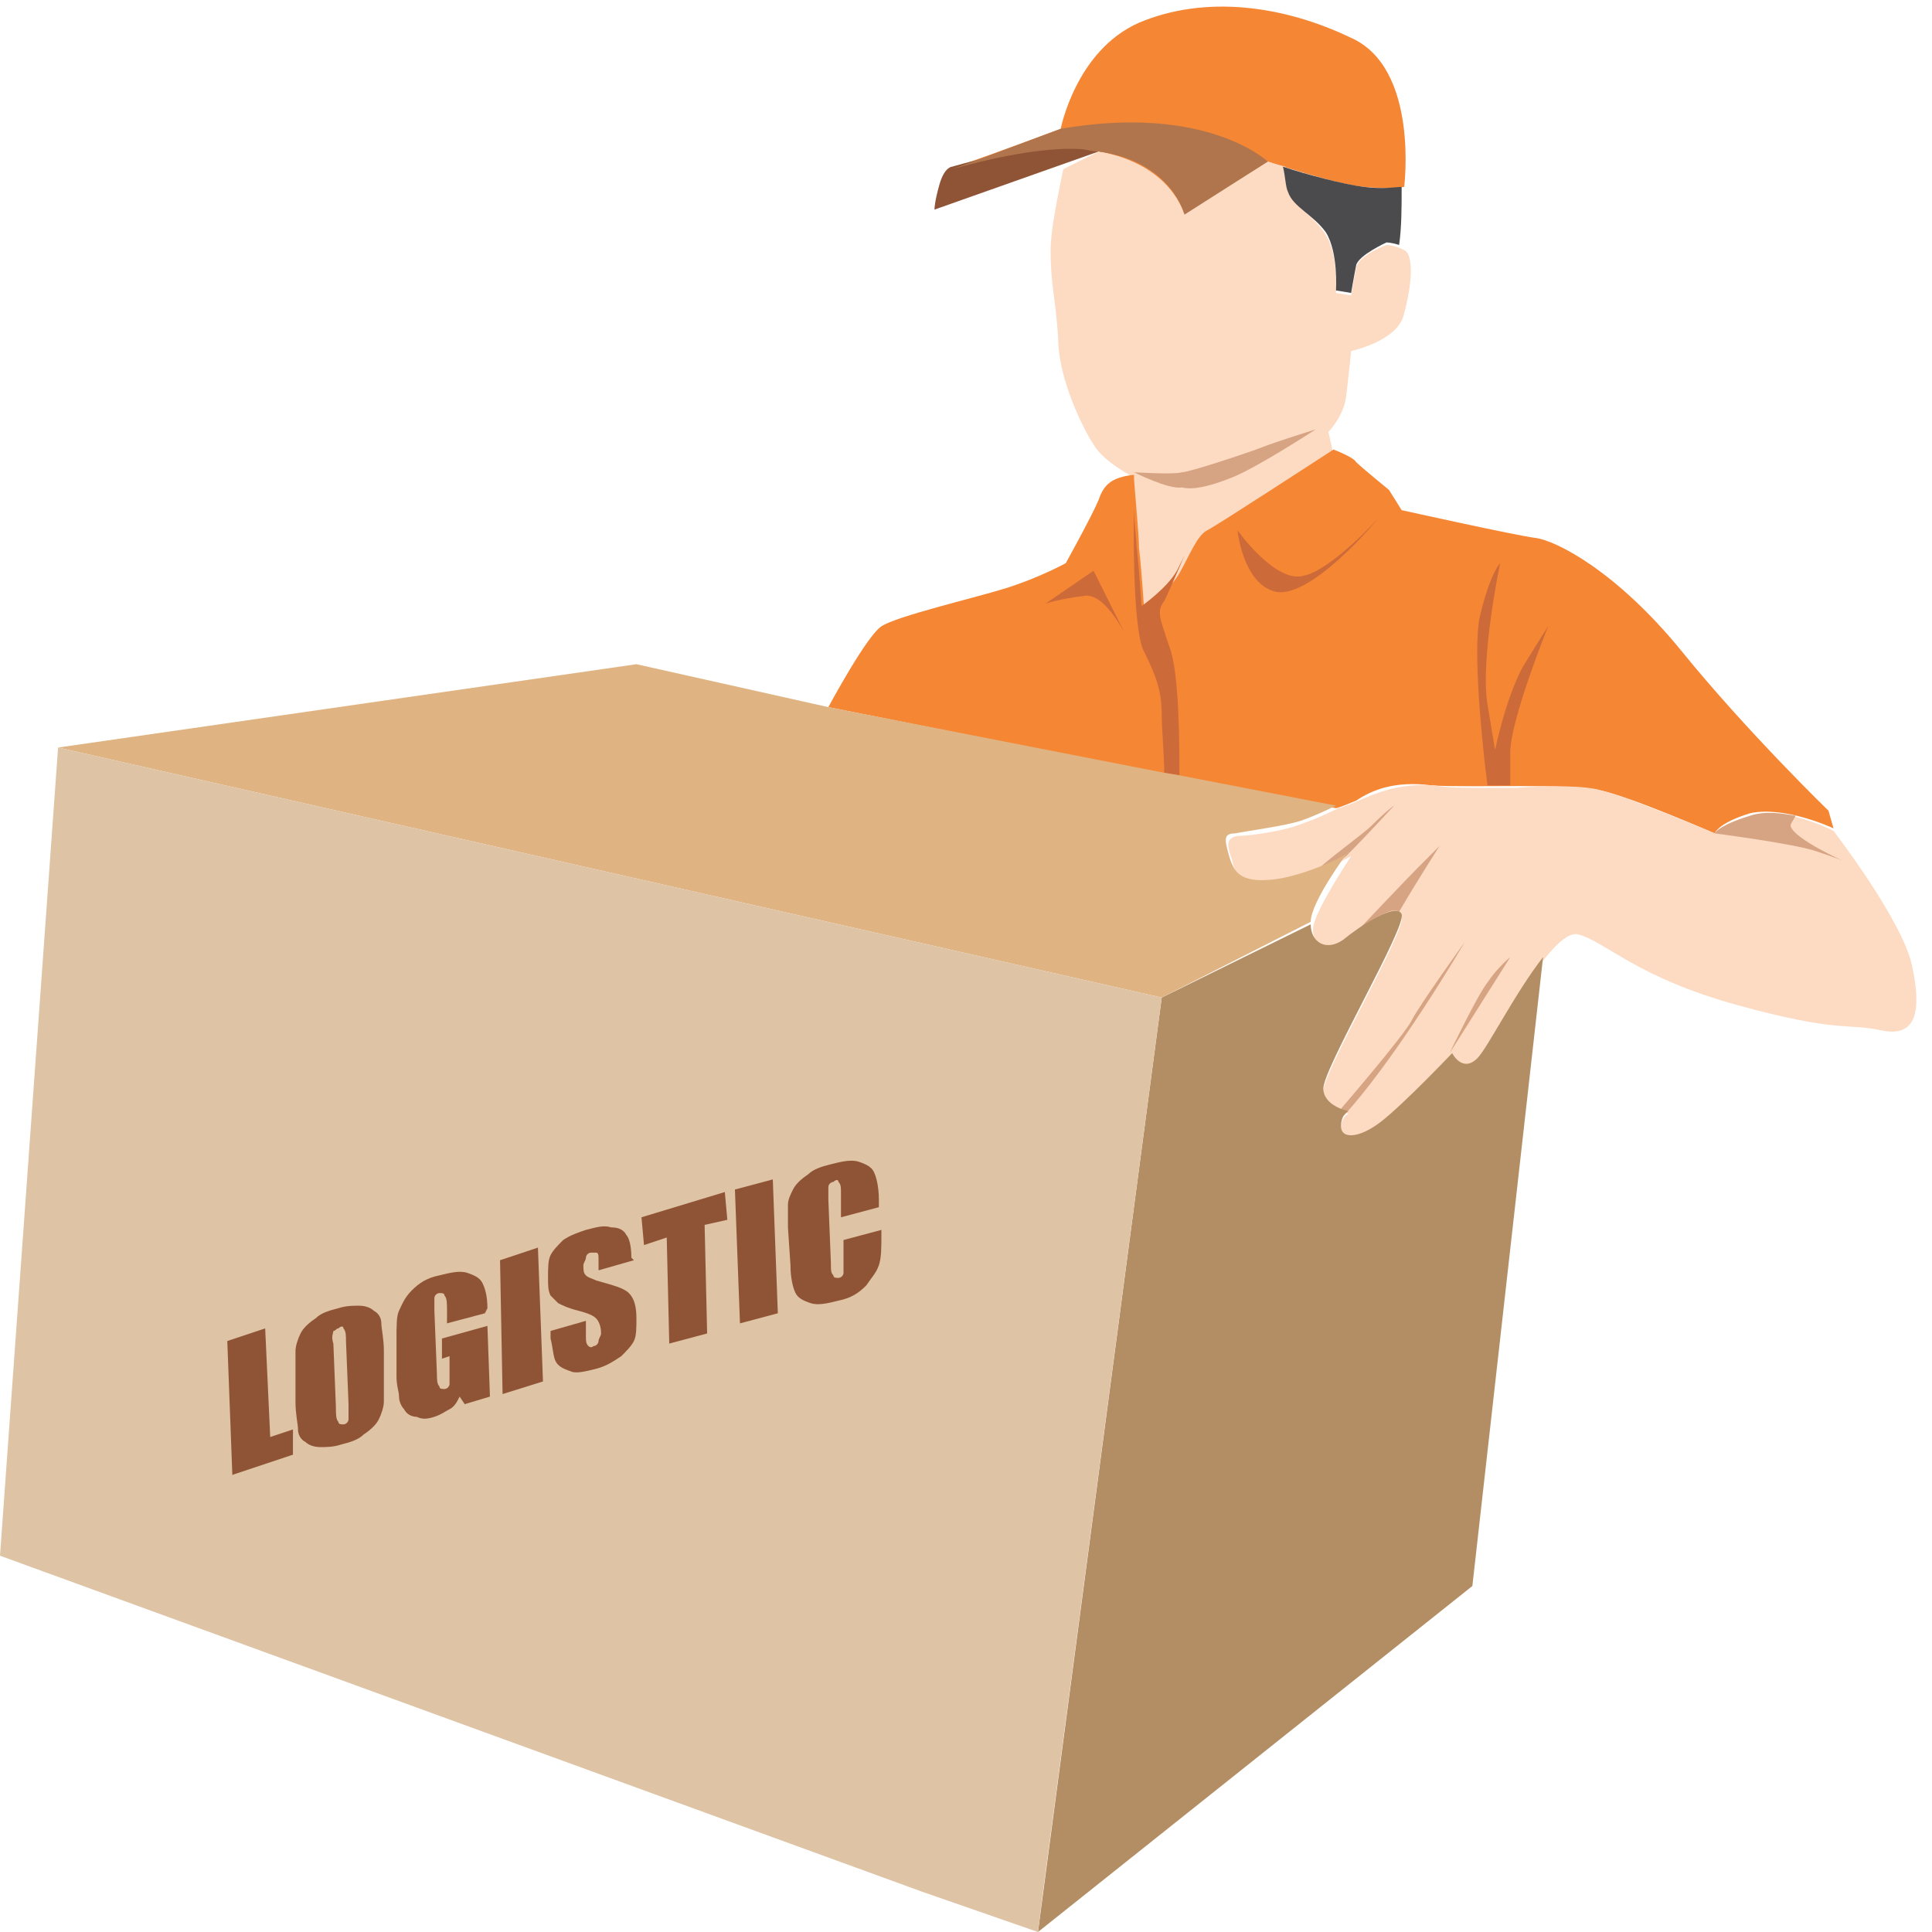 <?xml version="1.0" encoding="utf-8"?>
<!-- Generator: Adobe Illustrator 24.0.0, SVG Export Plug-In . SVG Version: 6.00 Build 0)  -->
<svg version="1.1" id="Layer_1" xmlns="http://www.w3.org/2000/svg" xmlns:xlink="http://www.w3.org/1999/xlink" x="0px" y="0px"
	 viewBox="0 0 76.5 76.5" style="enable-background:new 0 0 76.5 76.5;" xml:space="preserve">
<style type="text/css">
	.st0{fill:#ED1F24;}
	.st1{fill-rule:evenodd;clip-rule:evenodd;fill:#F58634;}
	.st2{fill-rule:evenodd;clip-rule:evenodd;fill:#8F5435;}
	.st3{fill-rule:evenodd;clip-rule:evenodd;fill:#FDDAC2;}
	.st4{fill-rule:evenodd;clip-rule:evenodd;fill:#4B4B4D;}
	.st5{fill-rule:evenodd;clip-rule:evenodd;fill:#D6A483;}
	.st6{fill-rule:evenodd;clip-rule:evenodd;fill:#CC6A39;}
	.st7{fill-rule:evenodd;clip-rule:evenodd;fill:#B38E64;}
	.st8{fill-rule:evenodd;clip-rule:evenodd;fill:#E0B482;}
	.st9{fill-rule:evenodd;clip-rule:evenodd;fill:#DEC3A5;}
	.st10{fill-rule:evenodd;clip-rule:evenodd;fill:#B0754C;}
</style>
<g>
	<path class="st0" d="M152.2,248.7c-0.2,0.1-0.7,0.3-0.8,0.6c-0.1,0.2,0.1,0.7,0.3,1c0.2,0.2,0.5,0.4,0.7,0.5c0.3,0,0.7-0.1,0.9-0.3
		C153.7,249.8,153.1,248.8,152.2,248.7z"/>
	<path class="st0" d="M164.6,248.7c-0.1-0.5-0.4-0.8-0.9-0.7c-0.4,0-0.7,0.1-0.8,0.6c-0.1,0.6,0.1,1,0.6,1.1
		C163.9,249.8,164.7,249,164.6,248.7z"/>
	<path class="st0" d="M171.7,253.9c-0.7-0.1-1.3,0.3-1.4,0.8c-0.1,0.4,0.8,1.2,1.4,1.3c0.5,0.1,0.7-0.2,0.8-0.9
		C172.7,254.3,172.5,254,171.7,253.9z"/>
	<path class="st0" d="M150.9,239.5c-0.1,0.4,0.2,0.9,0.6,0.9c0.3,0,0.5-0.1,0.7-0.5c0.2-0.4-0.2-0.7-0.6-0.7
		C151.3,239.1,151,239.2,150.9,239.5z"/>
	<path class="st0" d="M180.7,251.4c0.1,0.2,0.2,0.3,0.3,0.4c0.2,0.2,0.5,0.2,0.6,0c0.2-0.1,0.3-0.3,0.3-0.4c0-0.1-0.1-0.2-0.3-0.4
		c-0.2-0.2-0.5-0.2-0.7,0C180.9,251.2,180.7,251.4,180.7,251.4z"/>
	<path class="st0" d="M163.7,240.7l-0.7-0.6c-0.6,0.6-1.3,1.2-2,1.8l0.7,0.5C162.4,241.9,163,241.4,163.7,240.7z"/>
	<path class="st0" d="M159.7,237.6l0.6,0.3c0.3-0.2,0.6-0.5,0.8-0.7l-0.6-0.4C160.3,237,160,237.3,159.7,237.6z"/>
	<path class="st0" d="M164.5,231.3l1.1,0.3c0.4-0.8,0.8-1.5,1.1-2.2l-1.2-0.3C165.2,229.8,164.9,230.5,164.5,231.3z"/>
	<path class="st0" d="M157,240.1c0.9-0.5,1.7-1,2.5-1.6l-0.5-0.4c-0.8,0.6-1.6,1.2-2.5,1.7c0,0.1-0.1,0.2-0.2,0.3
		C156.5,240.1,156.8,240.1,157,240.1z"/>
	<path class="st0" d="M166.4,237.5l-0.8-0.6c-0.6,0.8-1.3,1.7-2.1,2.6l0.8,0.5C165,239.3,165.7,238.5,166.4,237.5z"/>
	<path class="st0" d="M161.1,236.2l0.7,0.4c0.5-0.5,1-1,1.4-1.5l-0.7-0.5C162,235.1,161.6,235.7,161.1,236.2z"/>
	<path class="st0" d="M156.8,246.5c0.5-0.4,1.1-0.9,1.6-1.3c0.2-0.1,0.4-0.3,0.7-0.6l-0.6-0.6c-0.8,0.7-1.7,1.4-2.3,2.2
		c0,0.2-0.1,0.4-0.1,0.6C156.2,246.6,156.4,246.5,156.8,246.5z"/>
	<path class="st0" d="M162.9,233.9l0.8,0.4c0.5-0.7,1-1.3,1.4-2l-1-0.5C163.8,232.6,163.4,233.3,162.9,233.9z"/>
	<path class="st0" d="M155.6,247.6c-0.4,0.2-0.6,0.3-0.8,0.4c0.1-0.2,0.2-0.4,0.3-0.6c0,0,0,0,0,0c-0.7-0.4-2.2-0.6-3.3-0.5
		c-3.8,0.6-4.5,2.7-4.5,4.4c0,0.8,0,1.6,0.7,2.1c1,0.9,2.1,1.8,3.5,2.1c2.8,0.6,4.4,0.2,6-1.8c0.3-0.4,0.4-1,0.4-1.5
		C157.7,250.6,157,249.1,155.6,247.6C155.6,247.6,155.6,247.6,155.6,247.6z M156.6,251.6c0.1,1.1-1.3,2.5-2.6,2.6c0-0.3,0-0.6,0-0.9
		c0-0.9-0.5-1.5-1.3-2c-0.2-0.1-0.4-0.2-0.6-0.2c-1.6-0.6-1.7-0.6-2.1,0.9c-0.2,0.6-0.3,1.2-0.4,1.8c-1-0.5-1.3-1.2-1.4-2
		c-0.7-3.8,3.6-5.6,6.1-4.2C155.8,248.6,156.5,250,156.6,251.6z"/>
	<path class="st0" d="M160,242.8c-0.3,0.2-0.6,0.5-0.9,0.7l0.8,0.5c0.4-0.3,0.8-0.6,1.3-1l-0.6-0.6
		C160.3,242.5,160.1,242.7,160,242.8z"/>
	<path class="st0" d="M166.1,236.3l0.9,0.5c0.6-0.8,1.2-1.7,1.7-2.7l-1.2-0.4C167.1,234.5,166.7,235.4,166.1,236.3z"/>
	<path class="st0" d="M149.1,243.1c1.4,0.9,2.9,1.3,4.6,0.9c1.2-0.3,2.1-1.9,2.3-3.1c-0.4,0.1-0.7,0.2-0.8,0.2
		c0.1-0.1,0.4-0.6,0.7-1.2c-0.5-1-0.8-1.2-1.3-1.6c-0.7-0.4-1.5-0.7-2.3-0.7c0.4,0.2,1,0.6,1.3,0.8c0.8,0.5,1.4,1.7,1.2,3
		c-0.1,0.8-0.2,1.5-2,1.8c0-1.2,0.6-2.6-1-2.4c-1,0.2-1.4-0.1-1.5,0.8c-0.1,0.3-0.1,0.7-0.1,1.1c-1.3-1.1-1.9-2-1.2-3.1
		c0.8-1.2,1.7-1.9,3.3-1.8c-0.7-0.2-1.2-0.3-1.9,0c-1,0.4-1.6,1.1-2.1,1.9C147.5,240.9,147.8,242.3,149.1,243.1z"/>
	<path class="st0" d="M198,232.4l0.8-0.6c-0.4-0.6-0.8-1.2-1.1-1.8l-0.9,0.4C197.1,231,197.5,231.7,198,232.4z"/>
	<path class="st0" d="M175.2,240c0,0.1,0,0.2,0,0.3l0.9,0c0.1-0.7,0.3-1.4,0.4-2.1l-1,0C175.4,238.9,175.3,239.5,175.2,240z"/>
	<path class="st0" d="M176.1,233.9l1.1,0c0.1-1,0.3-2,0.4-3l-1.1,0C176.3,231.8,176.2,232.9,176.1,233.9z"/>
	<path class="st0" d="M175.6,237.4l1,0c0.2-0.9,0.3-1.8,0.5-2.8l-1.1,0C175.8,235.6,175.7,236.6,175.6,237.4z"/>
	<path class="st0" d="M165.8,247c0.1-0.3,0.1-0.6,0.2-0.9c-2.2-0.4-3.9,0.3-4.7,1.1c0,0.1,1.1-0.4,1.8-0.5c2.5-0.4,3.6,0.6,3.8,2.1
		c0.2,1.3-0.9,2.6-2.4,3c-0.1-0.2-0.1-0.5-0.2-0.7c-0.3-0.6-1.1-1.1-1.8-1.1c-0.8,0-0.9,0.9-1.2,1.3c0,0.1-0.8-0.4-0.9-1.1
		c-0.4-1.4,0.3-2.5,0.9-3.8c-1.3,0.7-2.5,2.9-1.6,4.7c1.3,2.5,3.9,2.1,6,1.2c1.2-0.5,2.1-1.5,2.2-2.7c0.1-1.3-0.2-2.3-1.4-3.3
		c0,0-0.1,0.1-0.1,0.1C166.3,246.7,166,246.9,165.8,247z"/>
	<path class="st0" d="M166.7,245.4c0,0.1,0,0.2,0,0.3c0.2-0.1,0.4-0.2,0.6-0.3c0.1,0,0.2-0.1,0.3-0.1c0.6-0.8,1.3-1.7,1.9-2.5
		l-0.8-0.4C167.9,243.6,167.2,244.7,166.7,245.4z"/>
	<path class="st0" d="M169.1,241.7l0.8,0.3c0.4-0.6,0.7-1.1,1.1-1.7l-0.9-0.4C169.8,240.6,169.4,241.2,169.1,241.7z"/>
	<path class="st0" d="M180.5,239.7l0.6-0.1c0-0.6,0-1.1,0-1.6c0-0.3,0-0.5,0-0.7l-0.8,0C180.4,238.2,180.4,238.9,180.5,239.7z"/>
	<path class="st0" d="M180.3,231.9c0,0.6,0,1.2,0,1.8l0.8,0c0-0.7,0-1.4,0.1-2.1c0-0.2,0-0.4,0.1-0.7l-0.9,0
		C180.4,231.3,180.3,231.6,180.3,231.9z"/>
	<path class="st0" d="M180.3,236.7l0.8-0.1c0-0.5-0.1-1,0-1.8c0-0.2,0-0.3,0-0.5l-0.8,0C180.3,235.1,180.3,235.9,180.3,236.7z"/>
	<path class="st0" d="M172.7,252.7c0-0.1-0.1-0.5-0.1-1c0,0,0,0-0.1,0c-2.1-0.2-4,0.9-4.9,2.1c-0.8,1.1-0.7,4.3-0.1,4.9
		c2.3,2.4,4.7,1.8,6,1.2c3.2-1.3,3-6.1-0.2-8.1c0,0-0.1,0.1-0.1,0.1C173,252.3,172.8,252.5,172.7,252.7z M173.3,258.4
		c-0.6-1.2-1.4-1.9-2.7-1.9c-0.4,0-0.8,0.2-1,0.6c-0.3,0.4-0.5,0.9-0.8,1.4c-0.7-0.6-1.1-1.3-0.9-2.1c0.2-1,0.6-2,1.3-2.9
		c0.5-0.7,1.3-0.9,2-1c0.5-0.1,1.3,0.1,1.9,0.4C174.9,253.9,175.1,256.8,173.3,258.4z"/>
	<path class="st0" d="M174.6,243.1l0.8,0c0.1-0.6,0.3-1.3,0.4-2l-0.9,0C174.9,241.6,174.8,242.3,174.6,243.1z"/>
	<path class="st0" d="M171.3,237.7c-0.2,0.5-0.5,1-0.8,1.6l0.9,0.4c0.2-0.4,0.5-0.8,0.6-1.2c0.1-0.3,0.3-0.6,0.4-0.9l-1-0.3
		C171.4,237.5,171.3,237.6,171.3,237.7z"/>
	<path class="st0" d="M174.1,246l0.7,0c0.2-0.7,0.3-1.4,0.5-2.1l-0.8,0C174.4,244.5,174.3,245.3,174.1,246z"/>
	<path class="st0" d="M173,250.8c0,0.1,0,0.2,0.1,0.3c0.1-0.1,0.3-0.2,0.5-0.4c0.3-0.9,0.6-2.2,1.1-3.9l-0.6,0
		C173.6,248.4,173.3,249.9,173,250.8z"/>
	<path class="st0" d="M198.5,237.7l-0.5,0.7c0.8,0.8,1.4,1.4,2,1.8l0.5-0.6C199.7,239.1,199.1,238.4,198.5,237.7z"/>
	<path class="st0" d="M194.2,231.1l-1.1,0.4c0.6,1.1,1.2,2.1,1.8,3l0.7-0.6C195,233,194.6,232.1,194.2,231.1z"/>
	<path class="st0" d="M201,240.1l-0.4,0.7c0.2,0.1,0.3,0.2,0.4,0.3c0.5,0.3,0.9,0.7,1.4,1l0.5-0.6
		C202.2,241.1,201.6,240.6,201,240.1z"/>
	<path class="st0" d="M197,236c-0.4-0.5-0.8-1-1.1-1.5l-0.6,0.7c0.7,1,1.4,1.9,2,2.6l0.6-0.6C197.6,236.8,197.3,236.4,197,236z"/>
	<path class="st0" d="M206.9,245.2c-1-1.2-2.2-2.4-3.4-3.3l-0.4,0.7c0.6,0.4,1.1,0.8,1.6,1.2c0.7,0.6,1.4,1.1,2.1,1.7
		c0.1,0,0.2,0.1,0.2,0.1C207,245.5,207,245.3,206.9,245.2z"/>
	<path class="st0" d="M216.3,249.5c-0.1-1.7-1.6-3.9-3.6-4.5c0.6,0.8,1.2,1.5,1.7,2.2c0.7,0.9,0.9,1.9,0.8,2.9
		c-0.1,0.8-0.5,1.4-1.5,1.9c-0.2-0.7-0.2-1.1-0.4-1.6c-0.5-1.5-0.6-1.5-2.2-0.8c-0.2,0.1-0.4,0.1-0.5,0.3c-0.8,0.5-1.2,1.1-1.2,2
		c0,0.3,0.1,0.6,0.1,0.9c-1.3-0.1-2.7-1.4-2.7-2.5c0-1.6,0.8-2.9,2-3.9c0.7-0.6,1.7-0.9,2.7-0.5c0.3,0.1,0.6,0.1,1,0.1
		c-0.6-0.7-1.7-1-2.5-0.9c-0.7,0.1-1.5,0.5-2.3,1c0,0.1,0.1,0.2,0.1,0.3c0.1,0.2,0.2,0.4,0.2,0.6c-0.2-0.1-0.4-0.2-0.7-0.4
		c0,0-0.1,0-0.1-0.1c-1.2,1.6-1.6,2.9-1.5,4.4c0,0.5,0.2,1.1,0.5,1.5c1.6,1.9,3.3,2.4,6,1.6C216,252.9,216.3,250.3,216.3,249.5z"/>
	<path class="st0" d="M201.1,236.1c0.2,0.2,0.5,0.4,0.7,0.6l0.6-0.7c-0.4-0.4-0.8-0.8-1.2-1.3l-0.8,0.6
		C200.6,235.6,200.8,235.8,201.1,236.1z"/>
	<path class="st0" d="M206.6,239.7c0,0.2,0.1,0.5,0.2,0.7c0.5,1,1.3,1.8,2.5,2c1.7,0.4,3.2,0,4.6-1.1c1.2-0.9,1.4-2.3,0.6-3.4
		c-0.5-0.8-1.2-1.6-2.2-1.8c-2.6-0.6-3.7,0.6-4.3,1.1c-0.5,0.5-0.8,0.8-1.5,2c0.2,0.3,0.3,0.5,0.4,0.6
		C206.9,239.8,206.8,239.8,206.6,239.7z M209.1,236.8c2.2-1.2,3.9,0.1,4.7,1.1c0.8,1.1,0.6,2-0.6,3.1c-0.1-0.4-0.1-0.8-0.2-1.1
		c-0.2-0.9-0.6-1.1-1.6-0.7c-1.2,0.4-1.8,1.2-1.7,2.4c-0.9-0.4-1.4-0.9-1.7-1.7c-0.1-0.3-0.2-0.5-0.2-0.9
		C207.8,238.5,208.3,237.2,209.1,236.8z"/>
	<path class="st0" d="M193.5,229.5c-0.3-0.8-0.6-1.6-1-2.4c0.2,0,0.5,0,0.7-0.1c0.6-0.1,1.3-0.1,1.9-0.1c0.3,0.9,0.7,1.8,1.2,2.7
		l0.9-0.3c-0.4-0.8-0.8-1.6-1.2-2.4c1.1-0.1,2.3-0.2,3.3-0.6c2.3-0.8,3.1-2.1,3-3.6c0-1.2-0.1-2.4-0.8-3.5c-0.9-1.4-1.9-2.7-3.1-3.9
		c-1-1-2.3-1.8-4-1.7c-0.8,0-1.1-0.4-1.2-0.9c-0.4-1.6-3.7-5.6-9.6-4.3c-0.5,0.1-1.1,0.3-1.6,0.5c-0.7,0.3-1.3,0.3-1.9-0.1
		c-0.7-0.6-1.7-0.9-2.7-0.9c-4.2-0.1-7.7,1.1-10,4.2c-0.5,0.7-0.9,1.4-1.2,2c-1.2,0-4.9-1.6-7.5,2.5c-1.3,2.1-1.1,4.2-0.2,6.3
		c0.9,1.9,2.4,3.1,4.8,3.6c0.4,0.1,0.8,0.2,1.3,0.4c0.5,0,0.9,0.1,1.4,0.1c-0.2,0.5-0.3,0.9-0.5,1.4l1.3,0.1c0.2-0.5,0.4-1,0.5-1.4
		c0.7,0,1.4,0.1,2.2,0.1c-0.3,0.8-0.6,1.5-0.8,2.3l1.5,0.2c0.3-0.9,0.5-1.8,0.7-2.4c1.1,0.1,1.5,0.1,2.5,0.1
		c-0.1,0.4-0.2,1.4-0.4,2.6l1.2,0.1c0.2-1.2,0.3-2.1,0.4-2.6c0.7,0,1.3,0.1,2,0.1c0,0.1-0.1,1.1-0.3,2.6l1.1,0
		c0.1-0.9,0.2-1.8,0.3-2.7c1.1,0,1.9,0,2.9,0c0,0-0.2,1.4-0.4,2.7l0.9,0c0.1-0.4,0.1-0.9,0.2-1.3c0-0.5,0.1-0.9,0.1-1.4
		c1,0,1.7,0,2.7,0c0.1,0.8,0.3,1.6,0.5,2.4l1-0.1c-0.3-1.3-0.5-2.2-0.5-2.2c0.7,0,1.3,0,2,0c0,0,0,0,0,0c0.2,0.7,0.4,1.5,0.5,2.2
		l1.2-0.1c-0.2-0.7-0.5-1.5-0.8-2.2c0.9,0,1.9,0,2.8-0.1c0,0,0.1,0,0.1,0c0,0.1,0,0.1,0,0.2c0.4,1.2,0.9,2.2,1.4,3.2l1.2-0.4
		C193.7,230,193.6,229.7,193.5,229.5z M188.8,226c-2,0.1-4,0-6,0.1c-1.1,0-2.2,0.1-3.4,0.1c-3.4-0.1-6.7-0.1-10.1-0.2
		c-1.7-0.1-3.5-0.2-5.1-0.6c-2-0.4-3.4-1.4-4.1-3.1c-0.7-1.8-1.1-3.5,0.3-5.2c1.2-1.5,3.2-2,5.2-1.6c1,0.2,1.8,0.8,2.7,1.2
		c0.7,0.4,1.3,0.8,2.2,1.4c-0.6-1.2-1.2-2-2.5-3.1c0.2-1.4,1.1-2.5,2.2-3.4c1.5-1.3,3.3-2.2,5.5-2.3c1.3-0.1,2.4,0.2,3.4,0.8
		c1,0.6,1.8,1.3,2.8,2c0.9,0.6,1.8,1.2,2.5,2.8c0.7-0.6,0.4-1.3,0.2-1.8c-0.3-0.6-0.8-1.2-1.2-1.7c-0.2-0.3-0.4-0.5-0.7-0.7
		c1.9-1.2,4.8-1.6,6.4-0.5c1.7,1.1,3.1,2.5,3.2,4.5c0.1,1.1,0.2,2.2-0.2,4.1c1.4-0.9,1.2-2.2,1.7-3.3c1.5-0.1,2.7,0.4,3.5,1.3
		c1.2,1.3,2.5,2.6,3,4.2c0.2,0.8,0.3,1.7,0.4,2.6c0,0.6-0.4,1-1,1.3c-1.3,0.7-2.6,1-4.1,1.1C195.7,225.7,190.9,226,188.8,226z"/>
	<path class="st0" d="M205.3,239c0.2,0,0.4,0,0.5,0c-0.1-0.1-0.1-0.2-0.2-0.3c0,0,0,0,0,0c-1-0.6-1.9-1.4-2.7-2.2l-0.5,0.6
		C203.2,237.8,204.2,238.5,205.3,239z"/>
	<path class="st0" d="M172.6,233.7l1,0.1c0.2-1,0.5-1.9,0.6-2.8l-1.1-0.1C173,231.7,172.9,232.7,172.6,233.7z"/>
	<path class="st0" d="M171.8,236.6l1,0.2c0.3-0.7,0.5-1.5,0.7-2.2l-1-0.1C172.2,235.2,172,235.9,171.8,236.6z"/>
	<path class="st0" d="M199.8,234.8l0.8-0.6c-0.5-0.6-0.9-1.2-1.4-1.8l-0.8,0.6C198.9,233.6,199.3,234.2,199.8,234.8z"/>
	<path class="st0" d="M181.4,248c0,0,0.1,0.1,0.1,0.1c0.1,0.1,0.1,0.2,0.2,0.3c0.1-0.1,0.1-0.3,0.2-0.4c-0.1-0.7-0.2-1.7-0.3-2.9
		l-0.6,0C181.2,246.3,181.3,247.3,181.4,248z"/>
	<path class="st0" d="M189.9,236.3l1.2-0.3c-0.3-0.7-0.5-1.4-0.7-2.1l-1.4,0.1C189.3,234.9,189.6,235.6,189.9,236.3z"/>
	<path class="st0" d="M188.8,233.3l1.4-0.1c-0.3-0.9-0.6-1.9-0.9-2.8l-1.3,0.1C188.2,231.4,188.5,232.3,188.8,233.3z"/>
	<path class="st0" d="M190.2,251.3c-0.7,0.7-1.6,1.2-2,1.9c-1.3,2.3-1.1,5,2.2,6.2c1.4,0.5,2.5,0.1,3.8-0.3c3.7-1.1,2.9-5.3,2-6.4
		c-0.9-1.1-3.3-1.8-5.4-1.7c0,0,0,0,0,0c-0.1,0.4-0.1,0.8-0.1,0.9C190.6,251.8,190.4,251.5,190.2,251.3z M194.5,252.3
		c1.2,0.8,2.5,3.2,0.6,5.3c-0.3-0.4-0.5-2.2-2-1.9c-1.2,0.2-2.3,0.7-2.6,2.4c-2.9-2.4-1.7-4.6,0-6
		C191.6,251.3,193.8,251.8,194.5,252.3z"/>
	<path class="st0" d="M188.6,245.4l0.8-0.1c-0.2-0.7-0.4-1.5-0.6-2.2l-0.9,0.1C188.2,244,188.4,244.7,188.6,245.4z"/>
	<path class="st0" d="M189.9,249.9C189.9,249.9,189.9,250,189.9,249.9c0.2,0.2,0.4,0.3,0.5,0.4c0-0.1,0.1-0.3,0.1-0.4
		c0-0.1,0-0.2,0.1-0.3c-0.2-0.9-0.6-2.2-0.9-3.6l-0.8,0.1C189.2,247.7,189.6,249,189.9,249.9z"/>
	<path class="st0" d="M196.2,245.8c0,0-0.1-0.1-0.2-0.1c-1,1-1.5,2.2-1.3,3.4c0.1,1.2,1.6,2.5,2.9,2.7c2.9,0.5,5.2-0.2,6.1-2.5
		c0.5-1.3-0.7-2.8-1.9-3.7c0.5,1.3,1.5,2.1,1,3.5c-0.1,0.3-0.4,0.6-0.6,1c-0.2-0.1-0.7-1.2-1.5-1.1c-0.7,0-1.5,0.6-1.8,1.2
		c-0.1,0.2-0.1,0.8-0.2,1c-2.1,0-3.2-1.7-3.1-2.9c0.1-1.6,2-2.7,3.4-2.5c0.7,0.1,2.5,0.6,2.6,0.5c-0.8-0.8-1.7-1.2-3.1-1.2
		c-0.7,0-1.2,0.1-1.9,0.3c0.1,0.3,0.2,0.6,0.2,0.9C196.8,246.2,196.6,246,196.2,245.8z"/>
	<path class="st0" d="M187.8,242.5l0.9-0.1c-0.2-0.8-0.4-1.4-0.5-1.9l-0.9,0.1C187.4,241.2,187.6,241.8,187.8,242.5z"/>
	<path class="st0" d="M190.7,237.8c0.3,0.5,0.5,0.9,0.8,1.3l0.9-0.4c-0.4-0.7-0.7-1.4-1-2l-1.1,0.3
		C190.4,237.4,190.6,237.6,190.7,237.8z"/>
	<path class="st0" d="M194.9,243.8c0.2,0.3,0.5,0.7,0.7,1c0.2,0.1,0.4,0.2,0.5,0.3c0-0.1,0-0.2,0-0.3c-0.4-0.7-1.1-1.7-1.8-2.8
		l-0.6,0.3C194.1,242.8,194.5,243.3,194.9,243.8z"/>
	<path class="st0" d="M193.2,241.5l0.7-0.3c-0.4-0.6-0.7-1.2-1.1-1.8l-0.8,0.4C192.4,240.4,192.8,241,193.2,241.5z"/>
	<path class="st0" d="M187.1,239.8l0.9-0.1c0,0,0,0,0,0c-0.1-0.6-0.3-1.3-0.5-2l-1,0.1C186.7,238.4,186.9,239.1,187.1,239.8z"/>
	<path class="st0" d="M181,244.5l0.6-0.1c-0.1-0.6-0.1-1.2-0.2-1.8l-0.6,0C180.8,243.3,180.9,243.9,181,244.5z"/>
	<path class="st0" d="M181.4,249.1c-0.9,0-2.5,0.4-2.7,1.1c-0.2,0.7-0.3,1.4-0.3,2.1c0,0.4,0.9,2.5,2.7,2.6c1.7,0.1,3.2-0.1,3.7-1.5
		c0.6-1.8,0.2-3.5-2.1-4c-0.1,0-0.3-0.2-0.6-0.3c-0.1,0.3-0.2,0.5-0.2,0.7C181.8,249.7,181.6,249.4,181.4,249.1z M183.1,250.4
		c0.9,0.8,0.8,2.4-0.3,3.2c-1.4-1.6-2-1.2-2.6,0.1c-0.3-0.3-0.7-0.4-0.7-0.7c-0.2-0.7-0.3-1.4-0.3-2c0-0.8,0.8-1.1,1.7-1.1
		C181.9,249.7,182.7,250.1,183.1,250.4z"/>
	<path class="st0" d="M185.6,233.4c0,0,0,0.1,0,0.1l1-0.1c-0.2-1-0.5-2-0.6-2.9l-0.9,0.1C185.2,231.5,185.4,232.4,185.6,233.4z"/>
	<path class="st0" d="M180.7,242l0.6-0.1c0-0.6-0.1-1.1-0.1-1.6l-0.6,0C180.6,240.9,180.6,241.4,180.7,242z"/>
	<path class="st0" d="M186.4,237l1-0.1c-0.2-0.9-0.4-1.8-0.6-2.7l-1,0.1C185.9,235,186.1,235.9,186.4,237z"/>
	<path class="st0" d="M170.1,230.6l-1.4-0.4c0,0,0,0,0,0.1c-0.2,0.6-0.4,1.5-0.8,2.5l1.3,0.4C169.5,232.4,169.8,231.5,170.1,230.6z"
		/>
	<path class="st0" d="M210.5,247.2c-0.9,0.1-1.5,1.1-1.1,1.6c0.2,0.2,0.6,0.3,0.9,0.3c0.3,0,0.6-0.2,0.7-0.5
		c0.2-0.3,0.4-0.7,0.3-0.9C211.2,247.4,210.7,247.3,210.5,247.2z"/>
	<path class="st0" d="M199.3,247.3c-0.3,0.2-0.6,0.4-0.5,0.8c0.1,0.5,0.5,0.7,1,0.6c0.2,0,0.4-0.1,0.6-0.2c0.3-0.1,0.4-0.6,0.1-0.8
		c-0.1-0.1-0.1-0.2-0.2-0.2C200,247.1,199.7,247.1,199.3,247.3z"/>
	<path class="st0" d="M191.5,255.4c0.6,0.2,1.7-0.1,1.9-0.5c0.2-0.5-0.2-1.1-0.9-1.3c-0.7-0.3-1.1-0.1-1.3,0.7
		C190.9,254.9,191,255.2,191.5,255.4z"/>
	<path class="st0" d="M210.8,239c0.5,0,0.8-0.6,0.7-1.1c-0.1-0.5-0.4-0.6-0.8-0.5c-0.5,0.1-0.8,0.4-0.7,1.2
		C210.2,239,210.5,239,210.8,239z"/>
	<path class="st0" d="M156,240.8c1.1-0.3,3-0.5,4-0.9c0,0-0.3-0.4-0.4-0.4c-0.8,0.1-1.9,0.4-2.7,0.5c-0.2,0-0.5,0-0.6,0.1
		c0.1-0.1,0.1-0.2,0.2-0.3c0.2-0.5,0.6-1,1.2-2c0,0-0.4-0.2-0.4-0.3c-0.1,0.1-0.8,1.3-1.4,2.3c-0.3,0.6-0.6,1-0.7,1.2
		C155.4,241,155.6,240.9,156,240.8z"/>
	<path class="st0" d="M205.8,239c-0.1,0-0.3,0-0.5,0c0,0-0.1,0-0.1,0c-0.8,0-1.8-0.3-2.6-0.3c-0.1,0-0.3,0.4-0.3,0.4
		c1,0.3,2.8,0.4,3.9,0.6c0.2,0,0.3,0.1,0.4,0.1c0.1,0,0.3,0,0.4,0.1c-0.1-0.1-0.2-0.3-0.4-0.6c-0.6-0.9-1.7-2.7-1.9-2.9
		c0,0-0.4,0.3-0.4,0.3c0.6,1,1,1.5,1.3,2c0,0,0,0,0,0C205.7,238.8,205.7,238.9,205.8,239z"/>
	<path class="st0" d="M181.5,248.1c0,0-0.1-0.1-0.1-0.1c-0.3-0.4-0.5-0.9-1-1.8c0,0-0.4,0.2-0.4,0.2c0.1,0.2,0.9,1.7,1.5,2.6
		c0.2,0.4,0.4,0.7,0.4,0.8c0-0.2,0.1-0.4,0.2-0.7c0,0,0,0,0-0.1c0.3-1,0.9-1.9,1.1-2.9c0,0-0.5,0-0.5,0.1c-0.3,0.7-0.4,0.9-0.7,1.6
		c0,0,0,0.1,0,0.1c-0.1,0.2-0.2,0.3-0.2,0.4C181.6,248.3,181.6,248.2,181.5,248.1z"/>
	<path class="st0" d="M173,250.8C173,250.8,173,250.7,173,250.8c-0.2-0.7-0.2-1.4-0.4-2.8c0-0.1-0.5,0-0.5,0c0,0.3,0.3,2.4,0.5,3.7
		c0.1,0.5,0.1,0.8,0.1,1c0.1-0.1,0.3-0.4,0.5-0.6c0,0,0.1-0.1,0.1-0.1c0.8-0.9,2-2,2.6-2.9c0,0-0.5-0.3-0.6-0.2
		c-0.5,0.5-1.2,1.4-1.8,1.9c0,0,0,0,0,0c-0.2,0.1-0.3,0.3-0.5,0.4C173,251,173,250.9,173,250.8z"/>
	<path class="st0" d="M190.4,250.4c-0.1-0.1-0.3-0.3-0.5-0.4c0,0,0,0,0,0c-0.6-0.5-1.3-1.4-1.8-1.9c-0.1-0.1-0.5,0.2-0.6,0.2
		c0.6,0.9,2,2.1,2.7,3l0,0c0.2,0.3,0.4,0.5,0.5,0.6c0-0.1,0.1-0.5,0.1-0.9c0.2-1.3,0.5-3.5,0.5-3.8c-0.1,0-0.5,0-0.5,0
		c-0.2,1.1-0.2,1.8-0.3,2.4c0,0.1,0,0.2-0.1,0.3C190.4,250.1,190.4,250.2,190.4,250.4z"/>
	<path class="st0" d="M166.7,245.8c0-0.1,0-0.2,0-0.3c0,0,0,0,0,0c0-0.6,0.2-1.1,0.4-2.3c0-0.1-0.4-0.1-0.4-0.1
		c-0.1,0.3-0.3,2.2-0.5,2.7c0,0.1-0.1,0.3-0.1,0.4c-0.1,0.3-0.1,0.6-0.2,0.9c0.2-0.1,0.4-0.3,0.7-0.5c0,0,0.1-0.1,0.1-0.1
		c1-0.6,2.4-1.6,3.2-2.3c0,0-0.2-0.1-0.3-0.1c-0.6,0.3-1.4,0.9-2.1,1.3c-0.1,0-0.2,0.1-0.3,0.1C167,245.6,166.8,245.7,166.7,245.8z"
		/>
	<path class="st0" d="M195.6,244.8C195.6,244.8,195.6,244.8,195.6,244.8c-0.8-0.4-1.7-1.1-2.4-1.4c-0.1,0-0.3,0.1-0.3,0.1
		c0.8,0.7,2.2,1.6,3.2,2.3c0.1,0,0.1,0.1,0.2,0.1c0.3,0.2,0.6,0.4,0.7,0.5c-0.1-0.3-0.2-0.6-0.2-0.9c0-0.1-0.1-0.2-0.1-0.3
		c-0.1-0.5-0.4-2.4-0.5-2.7c-0.1,0-0.4,0.1-0.4,0.1c0.2,1.2,0.3,1.7,0.4,2.3c0,0,0,0,0,0c0,0.1,0,0.2,0,0.3
		C196,245,195.8,244.9,195.6,244.8z"/>
	<path class="st0" d="M155.6,247.6c1.2-0.5,3.3-1.4,4.4-2c-0.1-0.1-0.1-0.2-0.3-0.2c-0.8,0.3-2.1,0.8-2.9,1.1
		c-0.3,0.1-0.6,0.2-0.8,0.2c0.1-0.2,0.1-0.4,0.1-0.6c0.1-0.6,0.5-1.2,0.9-2.3c0-0.1-0.2-0.2-0.2-0.3c-0.2,0.3-0.4,1-0.6,1.3
		c-0.4,0.8-0.7,1.7-1.1,2.5c-0.1,0.2-0.2,0.4-0.3,0.6C154.9,247.9,155.2,247.7,155.6,247.6z"/>
	<path class="st0" d="M208,246.9c-0.1-0.2-0.2-0.4-0.2-0.6c0-0.1-0.1-0.2-0.1-0.3c-0.3-0.8-0.6-1.5-0.9-2.2c-0.1-0.3-0.3-1-0.5-1.3
		c-0.1,0.1-0.2,0.2-0.2,0.3c0.3,1.1,0.6,1.7,0.8,2.3c0,0,0,0.1,0,0.1c0,0.1,0.1,0.3,0.1,0.4c-0.1,0-0.2-0.1-0.2-0.1
		c-0.1-0.1-0.3-0.1-0.5-0.2c-0.7-0.2-1.8-0.8-2.5-1.1c-0.1-0.1-0.2,0.1-0.2,0.2c0.9,0.6,2.6,1.4,3.7,2c0,0,0.1,0,0.1,0.1
		C207.6,246.7,207.9,246.8,208,246.9z"/>
</g>
<g>
	<path class="st1" d="M50.2,6.4c0,0,2.7,0.9,3.8,1c1.1,0.1,1.6,0,1.6,0s0.6-4.7-2.1-5.9c-2.7-1.3-5.8-1.7-8.4-0.6
		C42.6,2,42,5.1,42,5.1c-8.3,3.1-2.6,0.6,0.6,0.8c3.6,0.2,4.2,2.6,4.2,2.6L50.2,6.4z"/>
	<path class="st2" d="M43.5,6L37,8.3c0,0,0-0.3,0.2-1c0.2-0.7,0.5-0.7,0.5-0.7c0,0,3-0.9,5-0.8C43,5.9,43.3,5.9,43.5,6z"/>
	<path class="st3" d="M52.5,9.3c0.5,0.8,0.4,2.3,0.4,2.3l0.6,0.1c0,0,0.1-0.6,0.2-1.1c0.1-0.5,1.2-0.9,1.2-0.9s0.3,0,0.7,0.2
		c0.4,0.2,0.3,1.4,0,2.5c-0.2,1.1-2.1,1.5-2.1,1.5s-0.1,1-0.2,1.8c-0.1,0.8-0.7,1.4-0.7,1.4l0.2,0.9c0,0-4.6,3-5,3.2
		c-0.4,0.2-0.7,1.1-1.1,1.7c-0.4,0.7-1.4,1.4-1.4,1.4s-0.2-1.6-0.2-2.4c-0.1-0.8-0.2-3-0.2-3s-1.2-0.6-1.6-1.3
		c-0.4-0.6-1.4-2.6-1.4-4.2c-0.1-1.6-0.3-2.1-0.3-3.5c0-0.8,0.3-2.2,0.5-3.2L43.5,6c2.9,0.5,3.4,2.5,3.4,2.5l3.3-2.1
		c0,0,0.3,0.1,0.7,0.2c0,0.4,0.1,0.8,0.2,1C51.2,8.2,52,8.5,52.5,9.3z"/>
	<path class="st4" d="M54,7.4c0.8,0.1,1.3,0,1.5,0c0,0.8,0,1.6-0.1,2.3c-0.3-0.1-0.5-0.1-0.5-0.1s-1.1,0.5-1.2,0.9
		c-0.1,0.5-0.2,1.1-0.2,1.1l-0.6-0.1c0,0,0.1-1.5-0.4-2.3C52,8.5,51.2,8.2,51,7.6c-0.1-0.2-0.1-0.6-0.2-1C51.7,6.9,53.2,7.3,54,7.4z
		"/>
	<path class="st5" d="M44.9,18.7c0,0,1.6,0.1,1.9,0c0.3,0,2.7-0.8,3.2-1c0.5-0.2,2.1-0.7,2.1-0.7s-2.3,1.5-3.3,1.9
		c-1,0.4-1.6,0.5-2,0.4C46.3,19.4,44.9,18.7,44.9,18.7z"/>
	<path class="st1" d="M60.8,21.3c0.8,0.1,3.2,1.3,5.8,4.5c2.6,3.2,5.8,6.3,5.8,6.3l0.2,0.7c0,0-1.9-0.9-3.3-0.6
		C68,32.6,67.9,33,67.9,33s-3.2-1.4-4.5-1.7c-1.2-0.3-5.2-0.1-6.7-0.2c-1.5-0.2-2.4,0.2-3,0.6c-0.7,0.3-0.8,0.3-0.8,0.3L32.8,28
		c0,0,1.5-2.8,2.1-3.2c0.6-0.4,3.6-1.1,4.9-1.5c1.3-0.4,2.4-1,2.4-1s1-1.8,1.3-2.5c0.2-0.6,0.5-0.9,1.4-1c0,0.4,0.2,2.3,0.2,2.9
		c0.1,0.8,0.2,2.4,0.2,2.4s1-0.7,1.4-1.4c0.4-0.7,0.7-1.5,1.1-1.7c0.4-0.2,5-3.2,5-3.2s0.8,0.3,0.9,0.5c0.2,0.2,1.3,1.1,1.3,1.1
		l0.5,0.8C55.5,20.2,60,21.2,60.8,21.3z"/>
	<path class="st6" d="M46.7,30.7l-0.6-0.1c0-0.7-0.1-1.7-0.1-2.3c0-0.9-0.2-1.5-0.7-2.5c-0.5-0.9-0.4-5.8-0.4-5.7
		c0,0.6,0.1,1.2,0.1,1.5c0.1,0.8,0.2,2.4,0.2,2.4s1-0.7,1.4-1.4c0.1-0.2,0.2-0.4,0.3-0.6c0,0-0.6,1.4-0.8,1.8
		c-0.3,0.4-0.2,0.6,0.2,1.8C46.7,26.6,46.7,29.5,46.7,30.7z"/>
	<path class="st6" d="M59.8,29.8c0,0.5,0,0.9,0,1.3c-0.3,0-0.6,0-0.9,0c-0.2-1.5-0.6-5.4-0.3-6.7c0.4-1.7,0.8-2.1,0.8-2.1
		s-0.8,3.8-0.5,5.6l0.3,1.8c0,0,0.4-2,1.1-3.3c0.8-1.3,1-1.6,1-1.6S59.8,28.5,59.8,29.8z"/>
	<path class="st6" d="M54.6,20.5c0,0-1.9,2.1-3,2.3c-1.1,0.3-2.6-1.8-2.6-1.8s0.2,2,1.4,2.4C51.8,23.9,54.6,20.5,54.6,20.5z"/>
	<path class="st6" d="M43.3,22.6l1.4,2.8c0,0-0.9-2-1.8-1.8c-0.9,0.1-1.5,0.3-1.5,0.3L43.3,22.6z"/>
	<path class="st3" d="M63.4,31.3c1.2,0.3,4.5,1.7,4.5,1.7s0.1-0.3,1.4-0.7c1.4-0.4,3.3,0.6,3.3,0.6s2.7,3.5,3.1,5.3
		c0.4,1.8,0.2,2.9-1.2,2.6c-1.4-0.3-1.7,0.1-5.7-1c-4-1.1-5.2-2.5-6.3-2.8c-1.1-0.3-3.4,4.4-4,5c-0.6,0.6-1-0.2-1-0.2
		s-1.9,2-2.8,2.7c-0.9,0.7-1.6,0.7-1.6,0.2c0-0.5,0.3-0.6,0.3-0.6s-1-0.2-1-0.9c0-0.8,3.3-6.4,3.1-6.9c-0.2-0.5-1.7,0.5-2.3,1
		c-0.6,0.5-1.3,0.1-1.2-0.6c0.1-0.7,1.5-2.8,1.5-2.8s-1.4,0.8-2.8,1c-1.4,0.2-1.8-0.2-1.9-0.8c-0.2-0.6-0.3-0.9,0.2-1
		c0.5,0,1.9-0.2,2.6-0.5c0.6-0.2,1.4-0.6,1.4-0.6s0.1,0,0.8-0.3c0.7-0.3,1.6-0.7,3-0.6c0.5,0.1,1.3,0.1,2.3,0.1c0.3,0,0.6,0,0.9,0
		C61.3,31.1,62.8,31.1,63.4,31.3z"/>
	<path class="st5" d="M53,44.4c0.1-0.3,0.3-0.4,0.3-0.4s-0.1,0-0.2-0.1c0,0,2.5-2.9,2.8-3.5c0.3-0.6,2.1-3.1,2.1-3.1
		S55.2,42.1,53,44.4L53,44.4z M55.4,36.1c-0.2-0.2-0.9,0.2-1.5,0.6c0,0,1.8-1.9,2.2-2.3c0.4-0.4,0.9-0.9,0.9-0.9
		S56.1,34.9,55.4,36.1L55.4,36.1z M53.3,33.9c0.8-0.8,1.9-2,1.9-2s-0.3,0.2-0.9,0.8c-0.3,0.3-1.3,1-2.1,1.7
		C52.8,34.2,53.2,34,53.3,33.9z"/>
	<path class="st5" d="M71.1,32.3c-0.1,0.2-0.2,0.3-0.2,0.4c0.1,0.5,2.1,1.4,2.1,1.4s-0.2-0.1-1.1-0.4c-0.9-0.3-4-0.7-4-0.7
		s0.1-0.3,1.4-0.7C69.9,32.1,70.5,32.2,71.1,32.3z"/>
	<path class="st7" d="M51.9,36.6L46,39.5l-4.9,37l17.2-13.7l2.8-24.9c-1.1,1.4-2.2,3.6-2.6,4c-0.6,0.6-1-0.2-1-0.2s-1.9,2-2.8,2.7
		c-0.9,0.7-1.6,0.7-1.6,0.2s0.3-0.6,0.3-0.6s-1-0.2-1-0.9c0-0.8,3.3-6.4,3.1-6.9c-0.2-0.5-1.7,0.5-2.3,1
		C52.5,37.7,51.9,37.3,51.9,36.6z"/>
	<path class="st8" d="M32.8,28l13.3,2.6l0.6,0.1l6.2,1.2c0,0-0.8,0.4-1.4,0.6c-0.6,0.2-2.1,0.4-2.6,0.5c-0.5,0-0.4,0.3-0.2,1
		c0.2,0.6,0.5,1,1.9,0.8c0.6-0.1,1.2-0.3,1.7-0.5c0.5-0.2,0.9-0.4,1-0.5c0.1,0,0.1-0.1,0.1-0.1s-1.5,2-1.5,2.8L46,39.5L2.3,29.6
		l22.9-3.3L32.8,28z"/>
	<polygon class="st9" points="46,39.5 41.3,74.9 41.1,76.5 36.5,74.9 0,61.6 2.3,29.6 	"/>
	<path class="st10" d="M50.2,6.4l-3.3,2.1c0,0-0.5-2.1-3.4-2.5c-0.3,0-0.5-0.1-0.8-0.1c-2-0.1-5,0.8-5,0.8c0,0,1.1-0.4,4.3-1.6
		C47.8,4.1,50.2,6.4,50.2,6.4z"/>
	<path class="st5" d="M57.4,41.7c0,0,1.1-2.3,1.5-2.8c0.4-0.6,0.9-1,0.9-1L57.4,41.7z"/>
	<polygon class="st2" points="10.5,52.6 10.7,56.9 11.6,56.6 11.6,57.6 9.2,58.4 9,53.1 	"/>
	<path class="st2" d="M15.2,54.4c0,0.5,0,0.9,0,1.1c0,0.2-0.1,0.5-0.2,0.7c-0.1,0.2-0.3,0.4-0.6,0.6c-0.2,0.2-0.5,0.3-0.9,0.4
		c-0.3,0.1-0.6,0.1-0.8,0.1c-0.3,0-0.5-0.1-0.6-0.2c-0.2-0.1-0.3-0.3-0.3-0.5c0-0.2-0.1-0.6-0.1-1.1l0-0.9c0-0.5,0-0.9,0-1.1
		c0-0.2,0.1-0.5,0.2-0.7c0.1-0.2,0.3-0.4,0.6-0.6c0.2-0.2,0.5-0.3,0.9-0.4c0.3-0.1,0.6-0.1,0.8-0.1c0.3,0,0.5,0.1,0.6,0.2
		c0.2,0.1,0.3,0.3,0.3,0.5c0,0.2,0.1,0.6,0.1,1.1L15.2,54.4L15.2,54.4z M13.7,53.1c0-0.2,0-0.4-0.1-0.5c0-0.1-0.1-0.1-0.2,0
		c-0.1,0-0.1,0.1-0.2,0.1c0,0.1-0.1,0.2,0,0.5l0.1,2.5c0,0.3,0,0.5,0.1,0.6c0,0.1,0.1,0.1,0.2,0.1c0.1,0,0.2-0.1,0.2-0.2
		c0-0.1,0-0.3,0-0.6L13.7,53.1z"/>
	<path class="st2" d="M19.2,52l-1.5,0.4l0-0.5c0-0.3,0-0.5-0.1-0.6c0-0.1-0.1-0.1-0.2-0.1c-0.1,0-0.2,0.1-0.2,0.2c0,0.1,0,0.2,0,0.5
		l0.1,2.5c0,0.2,0,0.4,0.1,0.5c0,0.1,0.1,0.1,0.2,0.1c0.1,0,0.2-0.1,0.2-0.2c0-0.1,0-0.3,0-0.5l0-0.6l-0.3,0.1l0-0.8l1.8-0.5
		l0.1,2.8l-1,0.3l-0.2-0.3c-0.1,0.2-0.2,0.4-0.4,0.5c-0.2,0.1-0.3,0.2-0.6,0.3c-0.3,0.1-0.5,0.1-0.7,0c-0.2,0-0.4-0.1-0.5-0.3
		c-0.1-0.1-0.2-0.3-0.2-0.5c0-0.2-0.1-0.4-0.1-0.8L15.7,53c0-0.5,0-0.9,0.1-1.1c0.1-0.2,0.2-0.5,0.5-0.8c0.3-0.3,0.6-0.5,1.1-0.6
		c0.4-0.1,0.8-0.2,1.1-0.1c0.3,0.1,0.5,0.2,0.6,0.4c0.1,0.2,0.2,0.5,0.2,1L19.2,52z"/>
	<polygon class="st2" points="21.3,49.4 21.5,54.7 19.9,55.2 19.8,49.9 	"/>
	<path class="st2" d="M25.1,49.9l-1.4,0.4l0-0.4c0-0.2,0-0.3-0.1-0.3c0,0-0.1,0-0.2,0c-0.1,0-0.2,0.1-0.2,0.2c0,0.1-0.1,0.2-0.1,0.3
		c0,0.2,0,0.3,0.1,0.4c0.1,0.1,0.2,0.1,0.4,0.2c0.7,0.2,1.1,0.3,1.3,0.5c0.2,0.2,0.3,0.5,0.3,1c0,0.4,0,0.7-0.1,0.9
		c-0.1,0.2-0.3,0.4-0.5,0.6c-0.3,0.2-0.6,0.4-1,0.5c-0.4,0.1-0.8,0.2-1,0.1c-0.3-0.1-0.5-0.2-0.6-0.4c-0.1-0.2-0.1-0.5-0.2-0.9
		l0-0.3l1.4-0.4l0,0.6c0,0.2,0,0.3,0.1,0.4c0,0,0.1,0.1,0.2,0c0.1,0,0.2-0.1,0.2-0.2c0-0.1,0.1-0.2,0.1-0.3c0-0.3-0.1-0.5-0.2-0.6
		c-0.1-0.1-0.3-0.2-0.7-0.3c-0.4-0.1-0.6-0.2-0.8-0.3c-0.1-0.1-0.2-0.2-0.3-0.3c-0.1-0.2-0.1-0.4-0.1-0.7c0-0.4,0-0.7,0.1-0.9
		c0.1-0.2,0.3-0.4,0.5-0.6c0.3-0.2,0.6-0.3,0.9-0.4c0.4-0.1,0.7-0.2,1-0.1c0.3,0,0.5,0.1,0.6,0.3c0.1,0.1,0.2,0.4,0.2,0.9L25.1,49.9
		z"/>
	<polygon class="st2" points="28.7,47.2 28.8,48.3 27.9,48.5 28,52.8 26.5,53.2 26.4,49 25.5,49.3 25.4,48.2 	"/>
	<polygon class="st2" points="30.6,46.7 30.8,52 29.3,52.4 29.1,47.1 	"/>
	<path class="st2" d="M34.8,47.8l-1.5,0.4l0-0.9c0-0.3,0-0.4-0.1-0.5c0-0.1-0.1-0.1-0.2,0c-0.1,0-0.2,0.1-0.2,0.2c0,0.1,0,0.3,0,0.5
		l0.1,2.5c0,0.3,0,0.4,0.1,0.5c0,0.1,0.1,0.1,0.2,0.1c0.1,0,0.2-0.1,0.2-0.2c0-0.1,0-0.3,0-0.6l0-0.7l1.5-0.4l0,0.2
		c0,0.5,0,0.9-0.1,1.2c-0.1,0.3-0.3,0.5-0.5,0.8c-0.3,0.3-0.6,0.5-1.1,0.6c-0.4,0.1-0.8,0.2-1.1,0.1c-0.3-0.1-0.5-0.2-0.6-0.4
		c-0.1-0.2-0.2-0.6-0.2-1.1l-0.1-1.5c0-0.4,0-0.7,0-0.9c0-0.2,0.1-0.4,0.2-0.6c0.1-0.2,0.3-0.4,0.6-0.6c0.2-0.2,0.5-0.3,0.9-0.4
		c0.4-0.1,0.8-0.2,1.1-0.1c0.3,0.1,0.5,0.2,0.6,0.4c0.1,0.2,0.2,0.6,0.2,1.1L34.8,47.8z"/>
</g>
</svg>
